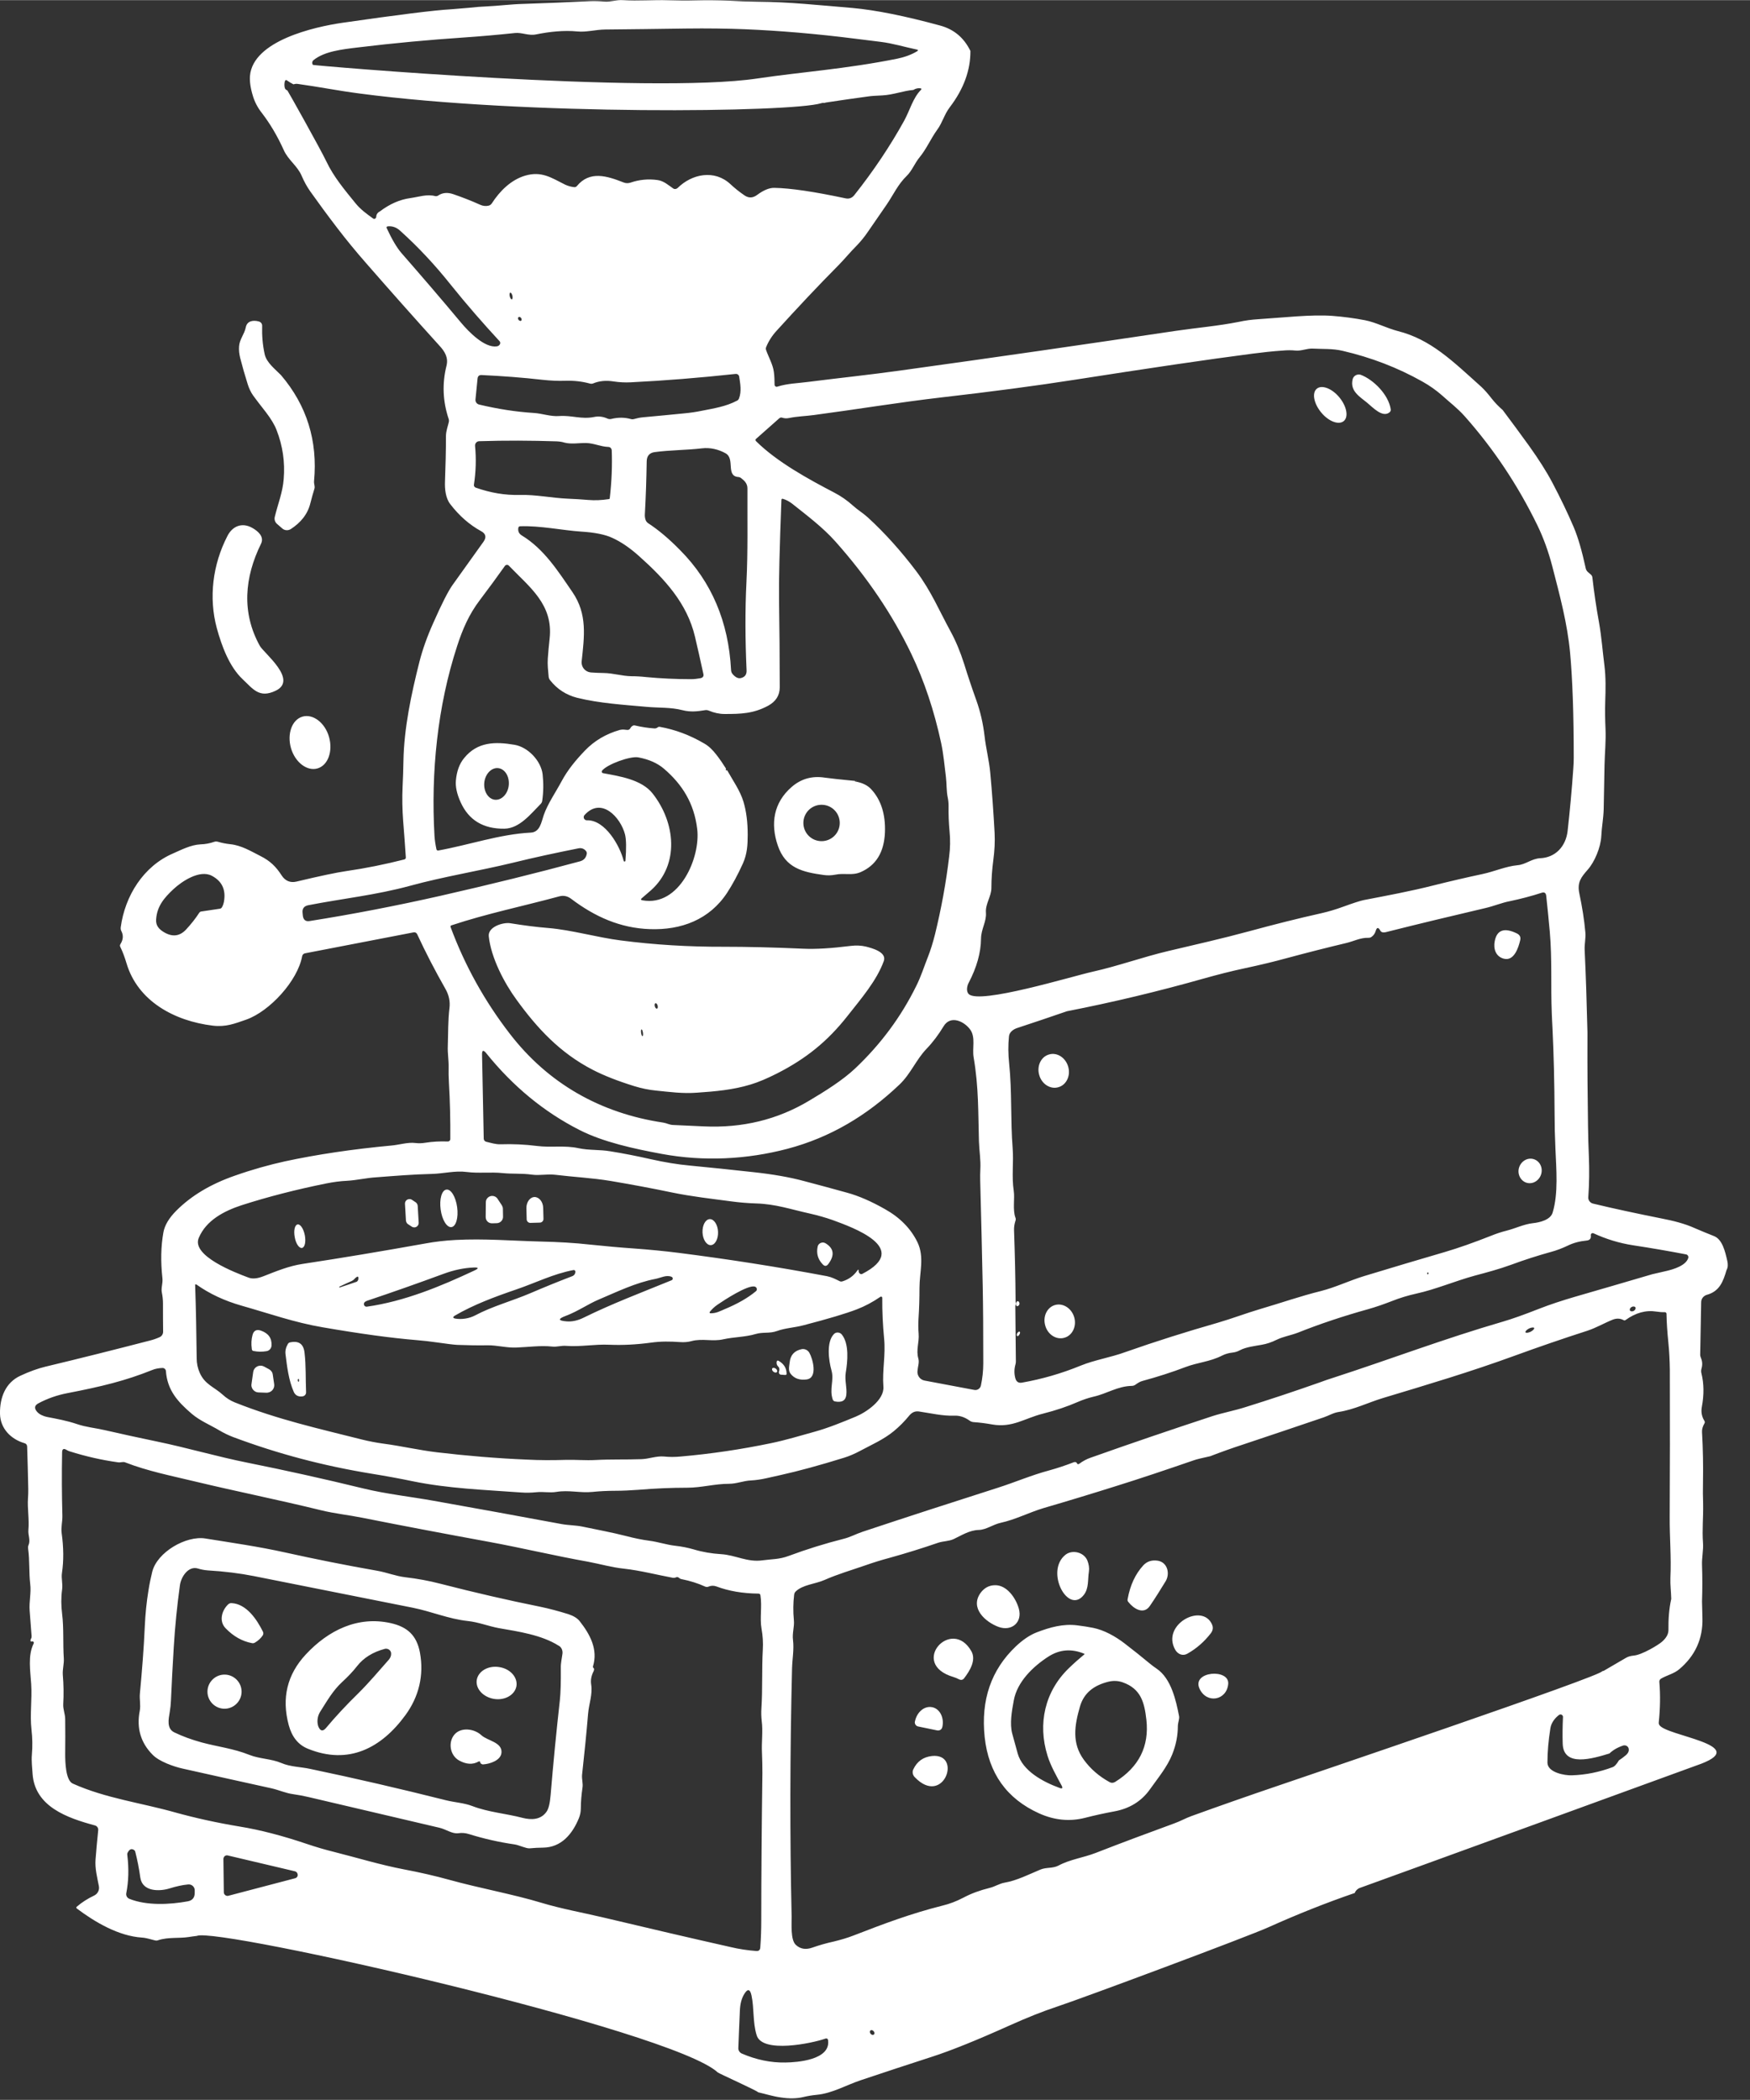 <?xml version="1.0" encoding="UTF-8" standalone="no"?><svg xmlns="http://www.w3.org/2000/svg" xmlns:xlink="http://www.w3.org/1999/xlink" fill="#000000" height="150" preserveAspectRatio="xMidYMid meet" version="1" viewBox="-0.0 -0.0 125.1 150.1" width="125" zoomAndPan="magnify"><rect x="-0.0" y="-0.0" width="125.1" height="150.1" fill="#333333" stroke="none"/><g id="change1_1"><path d="M123.48,90.14c-0.15-0.66-0.35-1.56-0.96-1.79c-0.48-0.19-0.94-0.38-1.38-0.57 c-0.73-0.33-1.56-0.53-2.33-0.68c-1.8-0.36-3.44-0.71-4.93-1.07c-0.21-0.05-0.36-0.25-0.34-0.46c0.07-0.97,0.08-1.94,0.04-2.93 c-0.03-0.68-0.05-1.4-0.06-2.17c-0.03-2.06-0.05-4.19-0.04-6.39c0-0.1,0-0.19,0-0.29c-0.05-2.07-0.11-4.03-0.2-5.89 c-0.02-0.43,0.09-0.85,0.05-1.26c-0.08-0.91-0.23-1.83-0.43-2.78c-0.17-0.81,0.14-1.17,0.6-1.7c0.48-0.54,0.93-1.58,0.97-2.41 c0.03-0.64,0.15-1.24,0.17-1.9c0.02-1.07,0.04-2.13,0.06-3.18c0.02-0.87,0.11-1.73,0.07-2.59c-0.03-0.64-0.04-1.29-0.02-1.94 c0.03-0.85,0.05-1.74-0.06-2.6c-0.13-1.01-0.2-2.01-0.38-3.03c-0.2-1.1-0.36-2.19-0.48-3.25c-0.01-0.07-0.04-0.13-0.09-0.18 l-0.23-0.2c-0.08-0.07-0.13-0.16-0.15-0.25c-0.27-1.24-0.55-2.22-0.86-2.95c-0.43-1.01-0.94-2.07-1.52-3.17 c-0.43-0.82-0.99-1.69-1.66-2.63c-0.63-0.87-1.26-1.73-1.9-2.58c-0.29-0.25-0.55-0.52-0.78-0.81c-0.3-0.39-0.55-0.66-0.73-0.83 c-2.11-1.9-3.63-3.4-5.97-4c-0.82-0.21-1.56-0.62-2.37-0.78c-0.79-0.15-1.56-0.25-2.33-0.31c-1.51-0.11-3.44,0.12-5.31,0.24 C89.46,22.84,89,22.9,88.55,23c-1.45,0.29-2.99,0.42-4.49,0.64c-6.29,0.94-12.86,1.89-19.72,2.84c-2.15,0.3-4.35,0.53-6.56,0.81 c-0.75,0.1-1.49,0.11-2.21,0.34c-0.02,0.01-0.03,0.01-0.05,0.01c-0.08,0-0.15-0.07-0.15-0.15c0-0.31-0.01-0.61-0.05-0.91 c-0.07-0.54-0.38-1.06-0.56-1.58c-0.02-0.06-0.02-0.13,0.01-0.2c0.17-0.42,0.42-0.81,0.74-1.16c1.49-1.64,2.97-3.22,4.46-4.72 c0.42-0.43,0.81-0.91,1.25-1.35c0.28-0.29,0.57-0.63,0.85-1.05c0.43-0.63,0.87-1.27,1.31-1.9c0.48-0.7,0.8-1.44,1.44-2.06 c0.38-0.37,0.57-0.91,0.92-1.33c0.5-0.61,0.79-1.32,1.26-1.97c0.37-0.5,0.5-1.09,0.9-1.61c0.99-1.3,1.48-2.64,1.47-4.02 c-0.46-0.94-1.17-1.54-2.15-1.81c-2.53-0.69-4.62-1.11-6.28-1.26c-1.15-0.1-2.28-0.2-3.41-0.29c-1.12-0.09-2.26-0.15-3.41-0.16 c-0.66-0.01-1.32-0.03-1.99-0.07c-0.8-0.03-1.58-0.04-2.39-0.02c-0.67,0.02-1.32,0.01-1.96-0.01C46.69-0.03,45.62,0.08,44.52,0 c-0.46-0.03-0.87,0.14-1.33,0.1c-0.32-0.03-0.65-0.04-0.98-0.03c-1.61,0.08-3.23,0.15-4.84,0.2c-0.82,0.02-1.74,0.14-2.62,0.18 c-0.3,0.01-0.72,0.04-1.26,0.1c-0.43,0.04-0.83,0.07-1.2,0.1c-1.26,0.07-3.86,0.4-7.82,0.97c-2,0.29-6.38,1.28-6.6,3.79 c-0.03,0.38,0.03,0.85,0.2,1.41c0.13,0.45,0.35,0.87,0.66,1.26c0.59,0.77,1.11,1.65,1.56,2.65c0.32,0.71,0.97,1.11,1.28,1.84 c0.17,0.4,0.37,0.76,0.6,1.09c0.61,0.86,1.25,1.73,1.94,2.63c0.65,0.85,1.34,1.69,2.06,2.51c1.77,2.03,3.53,4.01,5.26,5.92 c0.37,0.4,0.63,0.84,0.49,1.41c-0.32,1.27-0.27,2.54,0.15,3.8c0.03,0.08,0.03,0.17,0.01,0.25c-0.08,0.32-0.19,0.62-0.2,0.95 c0,1.08-0.03,2.18-0.07,3.29c-0.02,0.52,0.04,1.17,0.37,1.6c0.65,0.85,1.39,1.49,2.21,1.94c0.34,0.18,0.4,0.44,0.17,0.76 c-0.71,0.99-1.45,2.03-2.21,3.09c-0.3,0.42-0.77,1.33-1.39,2.74c-0.43,0.96-0.75,1.87-0.97,2.72c-0.59,2.33-1.11,4.78-1.15,7.12 c-0.01,0.6-0.03,1.2-0.06,1.81c-0.04,0.85-0.02,1.67,0.04,2.48c0.07,0.84,0.13,1.71,0.19,2.59c0.01,0.08-0.03,0.14-0.11,0.16 c-1.38,0.35-2.76,0.63-4.14,0.83c-0.7,0.1-1.88,0.35-3.56,0.75c-0.45,0.11-0.81-0.05-1.06-0.43c-0.41-0.64-0.83-1.05-1.53-1.4 c-0.67-0.34-1.36-0.76-2.14-0.84c-0.3-0.03-0.6-0.09-0.91-0.18c-0.08-0.02-0.17-0.02-0.25,0.01c-0.31,0.11-0.64,0.17-0.98,0.18 c-0.68,0.03-1.39,0.4-1.96,0.65c-2.12,0.91-3.44,3.04-3.74,5.28c-0.01,0.1,0,0.19,0.05,0.28c0.15,0.3,0.13,0.6-0.07,0.92 c-0.04,0.06-0.05,0.14-0.01,0.2c0.16,0.33,0.31,0.72,0.44,1.16c0.8,2.72,3.43,4.14,6.17,4.47c0.94,0.11,1.55-0.14,2.39-0.43 c1.67-0.59,3.68-2.77,4-4.54c0.02-0.1,0.1-0.18,0.2-0.2l7.77-1.5c0.1-0.02,0.2,0.03,0.25,0.13c0.6,1.3,1.28,2.61,2.02,3.91 c0.25,0.44,0.35,0.9,0.29,1.37c-0.11,0.89-0.09,1.85-0.12,2.74c-0.02,0.5,0.07,0.98,0.06,1.48c-0.01,0.36,0,0.73,0.02,1.1 c0.08,1.37,0.11,2.71,0.1,4.03c0,0,0,0,0,0.01c0,0.11-0.09,0.19-0.2,0.18c-0.55-0.02-1.07,0.01-1.58,0.09 c-0.24,0.04-0.48,0.05-0.71,0.02c-0.55-0.07-1.15,0.13-1.72,0.18c-2.79,0.26-5.33,0.64-7.61,1.13c-1.13,0.25-2.32,0.58-3.57,1.02 c-1.73,0.6-3.12,1.43-4.19,2.5c-0.53,0.53-0.84,1.05-0.93,1.56c-0.18,1-0.2,2.09-0.07,3.28c0.04,0.37-0.11,0.69-0.04,1.02 c0.05,0.25,0.08,0.51,0.08,0.77c0,0.71,0,1.39,0.01,2.03c0,0.16-0.09,0.31-0.23,0.38c-0.24,0.11-0.47,0.19-0.71,0.25 c-2.51,0.65-5.01,1.28-7.48,1.87c-0.53,0.13-1.13,0.34-1.79,0.65C0.39,98.83-0.02,99.9,0,101.05c0.02,1.07,0.79,1.83,1.76,2.11 c0.11,0.03,0.18,0.13,0.18,0.24c0.03,0.95,0.06,1.96,0.08,3.02c0,0.23,0,0.46-0.02,0.68c-0.05,0.74,0.1,1.5,0.03,2.27 c-0.03,0.39,0.17,0.72,0,1.1C2,110.54,2,110.62,2.01,110.7c0.12,0.86,0.05,1.67,0.15,2.52c0.08,0.65-0.09,1.25-0.04,1.91 c0.05,0.61,0.09,1.22,0.14,1.83c0,0.07-0.01,0.13-0.05,0.19c-0.02,0.03-0.03,0.07-0.03,0.11c0,0.07,0.03,0.1,0.1,0.07 c0.02-0.01,0.05-0.01,0.07,0c0.07,0.03,0.09,0.09,0.05,0.16c-0.42,0.85-0.23,1.95-0.17,2.89c0.07,1.1-0.1,2.17,0.02,3.24 c0.07,0.61,0.08,1.2,0.03,1.79c-0.04,0.48,0.02,0.92,0.05,1.4c0.17,2.33,2.48,3.14,4.45,3.67c0.16,0.04,0.26,0.19,0.24,0.35 c-0.07,0.71-0.14,1.4-0.19,2.09c-0.05,0.64,0.12,1.28,0.24,1.91c0.05,0.28-0.09,0.55-0.35,0.67c-0.44,0.21-0.86,0.47-1.24,0.8 c-0.01,0-0.01,0.01-0.01,0.01c-0.02,0.03-0.02,0.08,0.02,0.11c1.32,0.99,2.99,1.97,4.66,2.08c0.33,0.02,0.62,0.13,0.93,0.2 c0.07,0.02,0.15,0.02,0.22-0.01c0.73-0.24,1.49-0.12,2.19-0.23c0.2-0.03,0.39-0.06,0.58-0.08c1.4-0.66,33.99,6.73,37.24,9.76 c0.09,0.08,2.85,1.32,2.89,1.42c0.53,0.12,1.05,0.29,1.63,0.37c0.6,0.09,1.13,0.08,1.59-0.03c0.33-0.08,0.65-0.13,0.96-0.16 c1.1-0.1,2.1-0.69,3.14-1.04c1.73-0.58,3.43-1.14,5.1-1.68c1.31-0.42,3.18-1.17,5.6-2.26c1.25-0.56,2.36-1,3.33-1.32 c1.79-0.59,13.65-5.01,15.13-5.68c2.05-0.92,4.1-1.74,6.17-2.45c0.05-0.16,0.19-0.3,0.36-0.36c1.49-0.53,24.26-8.82,24.41-8.88 c3.51-1.35-2.55-1.99-3-2.77c-0.04-0.06-0.05-0.13-0.04-0.2c0.1-0.97,0.12-1.93,0.04-2.88c-0.01-0.09,0.04-0.18,0.12-0.23 c0.43-0.25,0.92-0.35,1.3-0.67c1.14-0.96,1.7-2.18,1.66-3.66c-0.02-0.77-0.03-1.17-0.03-1.19c0.03-0.87,0.03-1.74,0-2.6 c-0.02-0.55,0.11-1.06,0.07-1.6c-0.07-0.92,0.03-1.84,0.01-2.77c-0.02-0.48-0.02-1.01-0.01-1.58c0.02-1.17,0-2.36-0.07-3.57 c-0.01-0.19,0.05-0.39,0.17-0.6c0.04-0.06,0.04-0.13,0-0.19c-0.19-0.31-0.25-0.64-0.18-1.01c0.16-0.86,0.15-1.65-0.03-2.38 c-0.03-0.11-0.03-0.22,0-0.33c0.08-0.27,0.07-0.52-0.03-0.76c-0.03-0.07-0.06-0.17-0.06-0.24l0.07-3.76c0-0.25,0.17-0.46,0.41-0.53 c0.9-0.25,1.16-0.94,1.4-1.76C123.53,90.59,123.53,90.37,123.48,90.14z M16.01,64.44c-0.03,0.15-0.07,0.28-0.14,0.4 c-0.03,0.06-0.09,0.1-0.15,0.11l-1.34,0.2c-0.06,0.01-0.1,0.04-0.13,0.08c-0.27,0.42-0.59,0.82-0.95,1.21 c-0.46,0.49-0.99,0.55-1.61,0.17c-0.34-0.21-0.56-0.47-0.53-0.89c0.06-0.95,0.58-1.55,1.23-2.16c0.62-0.58,1.88-1.41,2.74-0.97 C15.86,62.97,16.16,63.58,16.01,64.44z M55.71,29.89c0.06-0.05,0.14-0.07,0.21-0.04c0.16,0.05,0.32,0.06,0.5,0.02 c0.59-0.12,1.17-0.13,1.76-0.21c3.09-0.41,6.1-0.91,9.12-1.26c3.57-0.41,6.76-0.83,9.57-1.27c5.13-0.8,9.36-1.43,12.68-1.86 c0.69-0.09,1.41-0.17,2.15-0.22c0.33-0.03,0.63-0.03,0.91,0c0.44,0.04,0.8-0.16,1.24-0.14c0.73,0.04,1.41-0.01,2.13,0.16 c2.03,0.47,3.93,1.2,5.69,2.19c0.54,0.3,1.01,0.64,1.42,1c0.55,0.5,1.1,0.91,1.6,1.47c2.08,2.34,3.82,4.95,5.22,7.83 c0.43,0.89,0.78,1.86,1.05,2.89c0.56,2.17,1.08,4.09,1.28,6.21c0.17,1.87,0.26,4.36,0.26,7.49c0,0.25-0.01,0.5-0.03,0.76 c-0.11,1.58-0.25,3.08-0.41,4.5c-0.13,1.08-0.86,1.88-1.95,1.93c-0.63,0.03-1.03,0.45-1.63,0.5c-0.84,0.08-1.65,0.45-2.5,0.63 c-1.17,0.25-2.33,0.52-3.49,0.81c-1.65,0.42-3.33,0.73-4.99,1.05c-0.25,0.05-0.75,0.21-1.49,0.48c-0.52,0.19-1.02,0.34-1.5,0.45 c-1.75,0.39-3.48,0.83-5.21,1.3c-1.95,0.53-3.83,0.95-5.77,1.41c-1.86,0.44-3.61,1.08-5.41,1.48c-1.52,0.34-8.11,2.36-8.87,1.6 c-0.2-0.2-0.12-0.59,0-0.81c0.57-1.09,0.87-2.14,0.88-3.16c0.01-0.69,0.4-1.21,0.35-1.85c-0.05-0.62,0.39-1.16,0.39-1.76 c0-0.66,0.05-1.33,0.14-2.01c0.09-0.67,0.12-1.31,0.09-1.93c-0.08-1.47-0.18-2.9-0.31-4.29c-0.08-0.89-0.31-1.75-0.41-2.65 c-0.1-0.86-0.29-1.71-0.59-2.55c-0.32-0.89-0.61-1.76-0.87-2.6c-0.27-0.85-0.59-1.62-0.96-2.3c-0.81-1.48-1.4-2.91-2.47-4.33 c-1.09-1.44-2.24-2.72-3.45-3.83c-0.34-0.31-0.73-0.54-1.07-0.85c-0.4-0.36-0.84-0.67-1.34-0.93c-1.84-0.96-4.09-2.19-5.58-3.67 c-0.06-0.06-0.06-0.12,0-0.17L55.71,29.89z M97.52,91.21c-1.05,0.32-2.03,0.8-3.09,1.07c-1.46,0.36-2.91,0.87-4.32,1.28 c-1.05,0.31-2.03,0.69-3.1,1c-2.2,0.63-4.39,1.32-6.55,2.08c-1.06,0.39-2.19,0.56-3.2,0.97c-1.39,0.57-2.79,0.97-4.21,1.22 c-0.24,0.04-0.4-0.06-0.47-0.32c-0.09-0.34-0.08-0.66,0.01-0.98c0.02-0.07,0.03-0.14,0.03-0.21l-0.04-3.96 c0.03-0.11,0.04-0.22,0.02-0.32c-0.01-1.7-0.05-3.4-0.11-5.09c-0.01-0.24,0.03-0.47,0.1-0.69c0.03-0.07,0.03-0.15,0-0.22 c-0.21-0.56-0.04-1.39-0.12-1.91c-0.16-1.05,0-2.01-0.08-3.06c-0.16-2.02-0.04-4.04-0.25-6.06c-0.07-0.66-0.08-1.31-0.01-1.95 c0.03-0.29,0.31-0.49,0.58-0.58c1.19-0.39,2.37-0.79,3.56-1.2c3.28-0.64,6.53-1.42,9.75-2.33c1.03-0.29,2.01-0.54,2.95-0.74 c1.12-0.24,2.12-0.48,2.99-0.72c1.52-0.41,2.95-0.77,4.29-1.09c0.54-0.13,1.01-0.39,1.58-0.37c0.08,0,0.16-0.02,0.22-0.07 c0.14-0.1,0.24-0.24,0.29-0.41c0.08-0.28,0.19-0.29,0.33-0.04c0.03,0.06,0.08,0.1,0.14,0.12c0.07,0.02,0.15,0.02,0.24,0 c2.38-0.6,4.76-1.17,7.15-1.73c0.6-0.14,1.16-0.38,1.74-0.49c0.77-0.16,1.53-0.36,2.27-0.6c0.19-0.06,0.29,0.01,0.32,0.2 c0.09,0.83,0.18,1.7,0.26,2.61c0.17,1.97,0.06,3.82,0.14,5.79c0.01,0.34,0.03,0.69,0.05,1.06c0.09,1.87,0.14,3.9,0.15,6.1 c0,0.8,0.02,1.64,0.06,2.53c0.06,1.45,0.22,3.19-0.2,4.58c-0.16,0.52-0.93,0.7-1.41,0.75c-0.64,0.07-1.26,0.38-1.9,0.54 c-0.36,0.09-0.72,0.21-1.09,0.36c-1.22,0.48-2.31,0.87-3.3,1.16C101.41,90.04,99.49,90.61,97.52,91.21z M102.11,90.99 c0.01,0.02,0,0.05-0.01,0.08c-0.02,0.02-0.05,0.02-0.06,0.01c-0.03-0.04-0.03-0.08,0-0.11C102.07,90.93,102.1,90.94,102.11,90.99z M65.65,97.11c-0.18-0.62,0.07-1.15,0.02-1.78c-0.03-0.36-0.03-0.72-0.01-1.06c0.05-0.74,0.07-1.48,0.07-2.21 c0-1.12,0.37-2.21-0.15-3.28c-0.47-0.96-1.24-1.75-2.31-2.35c-1-0.57-1.91-0.96-2.72-1.18c-1.03-0.29-2.06-0.56-3.07-0.83 c-1.03-0.28-2.25-0.49-3.64-0.64c-1.6-0.18-3.11-0.33-4.54-0.47c-0.86-0.08-1.78-0.23-2.76-0.45c-1.01-0.23-1.98-0.42-2.92-0.57 c-0.77-0.13-1.51-0.06-2.26-0.22c-1-0.22-1.96-0.03-2.97-0.16c-0.87-0.11-1.74-0.15-2.61-0.12c-0.34,0.01-0.69-0.1-1.02-0.18 c-0.1-0.02-0.18-0.12-0.18-0.22l-0.12-6c-0.01-0.33,0.09-0.37,0.3-0.11c1.91,2.37,4.13,4.2,6.67,5.49c1.69,0.86,3.88,1.34,5.89,1.71 c2.98,0.55,6.06,0.4,8.98-0.37c3.06-0.81,5.68-2.38,8-4.59c0.8-0.76,1.19-1.78,1.93-2.55c0.47-0.49,0.87-1.03,1.22-1.61 c0.5-0.84,1.5-0.35,1.92,0.25c0.38,0.56,0.12,1.32,0.23,1.96c0.37,2.16,0.32,3.96,0.38,6.01c0.02,0.66,0.14,1.35,0.1,2 c-0.01,0.27-0.02,0.54-0.01,0.8c0.07,2.6,0.13,5.11,0.18,7.55c0.03,1.45,0.04,3.29,0.04,5.51c0,0.55-0.06,1.08-0.17,1.6 c-0.05,0.21-0.25,0.35-0.47,0.31l-3.56-0.67c-0.33-0.06-0.55-0.38-0.5-0.71C65.61,97.67,65.73,97.4,65.65,97.11z M22.41,4.29 c0.78-0.63,2.02-0.77,3.19-0.91c2.54-0.31,5.06-0.54,7.56-0.71c1.19-0.08,2.41-0.19,3.66-0.32c0.5-0.05,0.96,0.21,1.5,0.1 c0.94-0.19,1.98-0.31,2.97-0.21c0.62,0.06,1.28-0.13,1.96-0.14c1.94-0.02,3.87-0.04,5.76-0.07c1.57-0.02,2.98,0,4.24,0.05 c2.43,0.1,5.08,0.32,7.92,0.68c0.6,0.07,1.19,0.15,1.77,0.22c0.9,0.11,1.72,0.37,2.59,0.55c0.12,0.02,0.12,0.07,0.02,0.13 c-0.4,0.24-0.87,0.41-1.39,0.52c-3.65,0.74-7.02,0.97-10.02,1.42C46.43,6.75,22.4,4.67,22.37,4.63C22.29,4.52,22.31,4.37,22.41,4.29 z M26.89,15.51c0,0.03-0.01,0.05-0.03,0.07c-0.04,0.06-0.13,0.08-0.19,0.03c-0.44-0.32-0.88-0.63-1.24-1.07 c-0.77-0.95-1.58-1.9-2.11-3.03c-0.42-0.88-2.76-5.06-2.78-5.06c-0.11-0.03-0.17-0.11-0.19-0.21c-0.03-0.16-0.02-0.3,0.01-0.43 c0.03-0.1,0.09-0.13,0.17-0.06c0.14,0.1,0.29,0.19,0.45,0.27c0.1-0.03,0.2-0.05,0.31-0.03c1.46,0.2,2.91,0.49,4.38,0.68 c11.96,1.59,30.94,1.35,33.03,0.7c0.09-0.03,0.17-0.03,0.24-0.02c0.03-0.01,0.06-0.02,0.09-0.03c1.03-0.16,2.05-0.3,3.06-0.44 c0.2-0.03,0.53-0.05,0.98-0.07c0.79-0.04,1.54-0.34,2.22-0.39c0.16-0.1,0.33-0.14,0.48-0.12c0.11,0.01,0.13,0.05,0.05,0.13 C65.26,7,65.04,7.88,64.64,8.61c-1,1.81-2.19,3.59-3.57,5.33c-0.17,0.21-0.37,0.28-0.62,0.23c-2.25-0.48-3.94-0.73-5.09-0.75 c-0.36-0.01-0.77,0.16-1.23,0.5c-0.3,0.22-0.58,0.25-0.89,0.05c-0.37-0.25-0.72-0.53-1.03-0.82c-1.13-1.05-2.74-0.74-3.77,0.28 c-0.09,0.08-0.22,0.1-0.32,0.03c-0.35-0.24-0.67-0.54-1.12-0.6c-0.66-0.09-1.3-0.03-1.91,0.18c-0.17,0.06-0.35,0.06-0.52-0.01 c-1.17-0.46-2.41-0.86-3.33,0.26c-0.05,0.06-0.11,0.08-0.18,0.08c-0.22-0.02-0.44-0.08-0.66-0.18c-1-0.5-1.69-0.99-2.87-0.64 c-1,0.3-1.8,1.09-2.38,1.99c-0.05,0.07-0.13,0.13-0.21,0.15c-0.21,0.05-0.41,0.03-0.61-0.06c-0.64-0.29-1.29-0.54-1.93-0.76 c-0.41-0.14-0.77-0.11-1.08,0.1c-0.06,0.04-0.13,0.05-0.2,0.04c-0.6-0.16-1.2,0.06-1.78,0.14c-0.75,0.1-1.48,0.42-2.18,0.95 C26.98,15.19,26.9,15.33,26.89,15.51z M53.37,47.92c0.01,0.29-0.12,0.47-0.4,0.54c-0.19,0.05-0.38-0.04-0.58-0.26 c-0.08-0.09-0.13-0.2-0.13-0.32c-0.18-3.44-1.39-6.29-3.63-8.55c-0.82-0.84-1.59-1.48-2.3-1.94c-0.1-0.07-0.17-0.17-0.2-0.3 c-0.03-0.12-0.04-0.24-0.03-0.37c0.07-1.25,0.11-2.51,0.13-3.76c0.01-0.38,0.2-0.6,0.57-0.65c1.11-0.15,2.28-0.14,3.38-0.27 c0.58-0.07,1.18,0.07,1.68,0.35c0.71,0.38,0,1.63,0.92,1.7c0.07,0,0.13,0.03,0.19,0.07c0.25,0.19,0.46,0.4,0.46,0.74 c-0.01,2.24,0.04,4.52-0.07,6.71C53.26,43.61,53.27,45.72,53.37,47.92z M40.93,42.33c-1.05-1.53-2.04-3.1-3.64-4.07 c-0.19-0.12-0.27-0.29-0.24-0.52c0.01-0.08,0.06-0.13,0.14-0.13c1.42-0.05,3.02,0.29,4.33,0.38c0.99,0.06,1.74,0.21,2.25,0.45 c0.62,0.28,1.25,0.71,1.91,1.3c1.86,1.66,3.44,3.39,4,5.76c0.18,0.76,0.38,1.65,0.6,2.66c0.04,0.17-0.03,0.27-0.2,0.31 c-0.21,0.04-0.45,0.07-0.69,0.07c-1.08,0-2.15-0.05-3.21-0.15c-0.35-0.04-0.7-0.06-1.05-0.06c-0.66-0.01-1.29-0.22-1.97-0.23 c-0.31,0-0.61-0.02-0.92-0.04h-0.01c-0.4-0.04-0.69-0.39-0.65-0.79C41.77,45.49,42,43.9,40.93,42.33z M38.77,27.14 c0.56,0.06,1.11,0.09,1.65,0.07c0.62-0.02,1.21,0.05,1.75,0.2c0.08,0.02,0.15,0.02,0.23-0.01c0.43-0.18,0.92-0.23,1.48-0.14 c0.4,0.06,0.8,0.08,1.21,0.06c2.42-0.12,4.91-0.32,7.5-0.6c0.12-0.01,0.23,0.07,0.25,0.19c0.08,0.51,0.18,1.06-0.01,1.56 c-0.03,0.07-0.07,0.13-0.14,0.16c-0.79,0.42-1.64,0.55-2.5,0.72c-0.43,0.09-0.85,0.15-1.28,0.19c-0.99,0.1-1.97,0.19-2.94,0.28 c-0.23,0.02-0.45,0.07-0.66,0.13c-0.07,0.02-0.13,0.02-0.2,0c-0.46-0.13-0.93-0.13-1.42-0.01c-0.08,0.02-0.17,0.01-0.25-0.02 c-0.32-0.15-0.65-0.19-0.98-0.12c-0.89,0.18-1.59-0.13-2.47-0.07c-0.64,0.05-1.2-0.18-1.84-0.22c-1.26-0.08-2.56-0.28-3.9-0.6 c-0.17-0.04-0.28-0.2-0.26-0.37l0.15-1.5c0.02-0.16,0.11-0.24,0.27-0.24C35.91,26.87,37.37,26.98,38.77,27.14z M36.48,20.91 c0.05-0.01,0.12,0.09,0.15,0.22c0.03,0.13,0.01,0.25-0.04,0.26s-0.12-0.09-0.15-0.22C36.41,21.04,36.43,20.92,36.48,20.91z M37.03,22.75c0-0.02,0-0.03,0.01-0.05c0.02-0.05,0.08-0.07,0.12-0.05c0.1,0.05,0.14,0.12,0.12,0.22v0.01 c-0.01,0.04-0.06,0.06-0.1,0.05C37.09,22.9,37.04,22.84,37.03,22.75z M32.97,23.07c-1.46-1.75-2.89-3.41-4.28-5 c-0.31-0.36-0.66-0.94-1.04-1.76c-0.04-0.09-0.01-0.13,0.08-0.14c0.33-0.03,0.62,0.08,0.87,0.31c1.27,1.14,2.49,2.44,3.65,3.9 c1.14,1.42,2.29,2.73,3.46,4c0.05,0.05,0.06,0.13,0.04,0.19c-0.04,0.1-0.12,0.16-0.23,0.18C34.64,24.88,33.5,23.7,32.97,23.07z M34.01,34.85c-0.09-0.03-0.15-0.12-0.13-0.22c0.14-0.92,0.17-1.84,0.08-2.76c0-0.01,0-0.01,0-0.02c-0.01-0.17,0.13-0.32,0.3-0.32 c1.86-0.06,3.7-0.05,5.53,0.01c0.19,0.01,0.37,0.03,0.56,0.09c0.48,0.13,1.05,0.02,1.55,0.03c0.55,0.01,1.03,0.26,1.59,0.28 c0.13,0,0.23,0.11,0.24,0.24c0.04,1.06,0,2.2-0.14,3.42c0,0.04-0.03,0.07-0.07,0.07c-0.52,0.08-1,0.1-1.47,0.06 c-0.48-0.04-0.96-0.07-1.45-0.09c-1.16-0.05-2.3-0.3-3.46-0.27C36.1,35.4,35.06,35.22,34.01,34.85z M32.68,46.17 c0.38-1.18,0.85-2.27,1.62-3.28c0.63-0.83,1.22-1.64,1.79-2.44c0.01-0.01,0.02-0.02,0.02-0.03c0.08-0.07,0.2-0.07,0.27,0.01 c1.48,1.54,3.18,2.77,2.91,5.21c-0.05,0.48-0.1,0.96-0.13,1.42c-0.03,0.44,0.02,0.86,0.06,1.3c0.01,0.09,0.04,0.18,0.1,0.25 c0.51,0.65,1.16,1.06,1.93,1.26c1.62,0.4,3.33,0.5,4.98,0.65c0.86,0.08,1.72,0.02,2.57,0.24c0.55,0.14,1.04,0.09,1.58,0 c0.1-0.02,0.2-0.01,0.29,0.03c0.38,0.16,0.76,0.24,1.13,0.24c1.15,0,2.05-0.02,3.11-0.59c0.55-0.3,0.83-0.74,0.83-1.31 c0-2.12-0.02-4.22-0.05-6.31c-0.02-1.33,0.04-3.7,0.17-7.09c0-0.07,0.04-0.1,0.11-0.08c0.24,0.07,0.45,0.19,0.65,0.34 c1.08,0.86,2.19,1.69,3.1,2.71c2.28,2.56,4.08,5.23,5.42,8.02c0.93,1.94,1.64,4.07,2.14,6.39c0.17,0.81,0.24,1.61,0.34,2.42 c0.06,0.49,0.03,1,0.13,1.47c0.04,0.19,0.06,0.39,0.06,0.59c-0.01,0.59,0.01,1.2,0.07,1.83c0.06,0.59,0.05,1.2-0.03,1.81 c-0.22,1.86-0.56,3.71-1.01,5.55c-0.15,0.6-0.32,1.14-0.5,1.6c-0.28,0.7-0.5,1.42-0.84,2.09c-1.08,2.2-2.54,4.17-4.37,5.9 c-0.9,0.85-2.17,1.64-3.28,2.3c-2.27,1.36-4.78,1.97-7.55,1.84c-0.78-0.04-1.51-0.07-2.18-0.1c-0.28-0.01-0.45-0.13-0.71-0.17 c-4.49-0.67-8.24-2.8-10.98-6.37c-1.79-2.32-3.2-4.86-4.22-7.61c-0.02-0.05,0.01-0.11,0.06-0.12c2.52-0.84,5.12-1.37,7.7-2.07 c0.32-0.09,0.61-0.02,0.87,0.18c1.68,1.27,3.5,2.09,5.62,2.16c2.24,0.08,4.26-0.68,5.52-2.6c0.39-0.6,0.77-1.3,1.13-2.1 c0.3-0.67,0.34-1.31,0.34-2.05c0-0.9-0.1-1.68-0.3-2.35c-0.24-0.8-0.75-1.51-1.17-2.26c-0.05,0.03-0.08,0.01-0.1-0.04 c-0.01-0.02,0-0.03,0.01-0.04c0.01-0.01,0.01-0.01,0.02-0.02c-0.22-0.35-0.45-0.69-0.7-1.01c-0.27-0.35-0.55-0.62-0.85-0.79 c-1.05-0.62-2.12-1.01-3.19-1.2c-0.06-0.01-0.11,0-0.16,0.04c-0.07,0.06-0.16,0.08-0.25,0.07c-0.44-0.03-0.9-0.1-1.37-0.21 c-0.07-0.02-0.13,0-0.19,0.04s-0.11,0.1-0.15,0.17c-0.04,0.08-0.11,0.11-0.2,0.11c-0.2-0.02-0.33-0.05-0.54,0 c-0.99,0.28-1.83,0.78-2.5,1.48c-0.64,0.67-1.22,1.36-1.67,2.2c-0.41,0.77-0.99,1.6-1.27,2.41c-0.17,0.49-0.26,1.22-0.93,1.25 c-2.2,0.11-4.4,0.88-6.61,1.28c-0.06,0.01-0.12-0.03-0.13-0.09c-0.07-0.33-0.12-0.65-0.14-0.97C30.8,55.21,31.27,50.48,32.68,46.17z M46.65,56.71c-0.79-1-2.37-1.23-3.54-1.45c-0.02,0-0.04-0.01-0.05-0.02c-0.05-0.04-0.06-0.11-0.02-0.16 c0.37-0.46,2.01-1.05,2.58-0.95c0.76,0.14,1.37,0.41,1.84,0.81c1.32,1.13,2.16,2.48,2.38,4.31c0.25,2.04-1.27,5.58-3.91,5.1 c-0.13-0.02-0.14-0.08-0.04-0.16c0.21-0.18,0.43-0.37,0.65-0.56C48.59,61.79,48.29,58.79,46.65,56.71z M44.68,59.64 c0.09,0.37,0.1,0.99,0.03,1.88c0,0.02-0.01,0.04-0.03,0.05c-0.03,0.01-0.05,0.01-0.08-0.01c-0.01-0.01-0.02-0.02-0.02-0.04 c-0.25-1.03-1.31-2.93-2.62-2.89c-0.06,0-0.12-0.02-0.16-0.06c-0.09-0.08-0.1-0.23-0.01-0.32C42.99,56.93,44.36,58.41,44.68,59.64z M31.48,64.03c-3.19,0.72-6.3,1.32-9.34,1.8c-0.29,0.05-0.45-0.08-0.49-0.37l-0.02-0.2c-0.04-0.31,0.1-0.5,0.41-0.56 c2.46-0.48,4.82-0.72,7.28-1.39c2.46-0.67,4.88-1.05,7.36-1.65c1.46-0.36,3.03-0.7,4.69-1.03c0.22-0.04,0.43,0.05,0.55,0.24 c0.02,0.04,0.03,0.08,0.03,0.12c-0.04,0.3-0.2,0.49-0.48,0.57C38.37,62.4,35.04,63.22,31.48,64.03z M14.21,88.48 c0.53-1.26,1.81-1.92,3.05-2.33c1.87-0.6,3.88-1.12,6.06-1.56c0.51-0.1,1-0.17,1.49-0.19c0.7-0.04,1.39-0.21,2.09-0.25 c1.31-0.1,2.63-0.21,3.95-0.24c0.85-0.02,1.69-0.25,2.51-0.14c0.85,0.11,1.71-0.01,2.58,0.08c0.7,0.07,1.38,0.01,2.08,0.11 c0.56,0.08,1.09-0.06,1.67,0.01c1.3,0.16,2.62,0.22,3.95,0.44c1.42,0.24,2.89,0.51,4.42,0.83c1.41,0.29,2.79,0.44,4.2,0.63 c0.59,0.08,1.19,0.13,1.8,0.15c1.39,0.04,2.5,0.43,3.78,0.71c0.62,0.14,1.18,0.3,1.69,0.48c1.38,0.51,5.66,2.01,2.12,3.84 c-0.07,0.04-0.14,0.03-0.2-0.03c-0.05-0.05-0.07-0.11-0.07-0.18c0-0.11-0.03-0.12-0.09-0.03c-0.26,0.38-0.62,0.64-1.07,0.78 c-0.07,0.02-0.14,0.02-0.21-0.02c-0.3-0.15-0.55-0.28-0.89-0.35c-3.55-0.67-7.09-1.22-10.62-1.67c-1.03-0.13-2.08-0.23-3.17-0.31 c-1.03-0.07-2.09-0.17-3.16-0.28c-1.06-0.12-2.26-0.19-3.59-0.22c-1.97-0.05-3.98-0.22-6.02-0.11c-0.73,0.04-1.45,0.12-2.15,0.25 c-3.07,0.55-5.99,1.04-8.77,1.46c-0.99,0.15-1.88,0.52-2.8,0.88c-0.36,0.14-0.77,0.24-1.13,0.08 C16.86,90.98,13.66,89.77,14.21,88.48z M54.03,92.3c-0.58,0.48-1.32,0.9-2.21,1.27c-0.35,0.15-0.63,0.31-1.03,0.3 c-0.01,0-0.03-0.01-0.04-0.01c-0.03-0.02-0.03-0.06-0.01-0.09c0.16-0.2,0.34-0.37,0.56-0.52c0.48-0.33,2.14-1.41,2.65-1.29 c0.04,0.01,0.07,0.03,0.1,0.06C54.13,92.11,54.12,92.23,54.03,92.3z M32.53,94.03c1.32-0.77,2.82-1.33,4.37-1.86 c1.38-0.47,2.66-1.12,4.1-1.39c0.01,0,0.01,0,0.02,0c0.06,0,0.11,0.05,0.11,0.11c0,0.16-0.08,0.28-0.25,0.34 c-1.02,0.39-2,0.79-2.93,1.19c-1.33,0.57-2.76,0.95-3.98,1.6c-0.41,0.22-0.96,0.31-1.42,0.23C32.36,94.21,32.35,94.14,32.53,94.03z M26.22,93.4c-0.08,0.01-0.16-0.04-0.19-0.11c-0.05-0.14,0.02-0.24,0.2-0.31c1.76-0.59,3.58-1.23,5.48-1.93 c0.73-0.27,1.44-0.42,2.13-0.45c0.39-0.02,0.41,0.06,0.06,0.22C31.49,91.95,28.91,93.02,26.22,93.4z M40.46,94.05 c0.85-0.32,1.6-0.85,2.34-1.16c1.35-0.57,2.62-1.2,4.07-1.48c0.36-0.07,0.78-0.31,1.15-0.14c0.03,0.01,0.05,0.04,0.06,0.07 c0.03,0.07,0,0.14-0.07,0.17c-2.13,0.87-4.25,1.67-6.28,2.67c-0.42,0.21-0.83,0.3-1.22,0.27C39.88,94.4,39.87,94.27,40.46,94.05z M25.62,91.39c0,0.06-0.02,0.11-0.05,0.16c-0.03,0.04-0.06,0.07-0.11,0.08c-0.4,0.14-0.8,0.27-1.19,0.4c-0.01,0-0.01,0-0.02-0.01 c0-0.03,0.01-0.05,0.03-0.06c0.3-0.14,0.59-0.28,0.87-0.4c0.15-0.07,0.18-0.16,0.3-0.25C25.57,91.21,25.63,91.24,25.62,91.39z M13.94,91.84c0.03-0.04,0.08-0.04,0.11-0.02c0.93,0.66,2,1.16,3.23,1.51c1.94,0.55,3.77,1.2,5.77,1.54 c2.66,0.46,4.91,0.77,6.74,0.92c0.47,0.04,0.94,0.09,1.41,0.16c0.77,0.11,1.27,0.17,1.49,0.18c0.75,0.03,1.48,0.04,2.17,0.03 c0.67-0.01,1.35,0.19,2.05,0.16c0.83-0.03,1.75-0.16,2.56-0.07c0.34,0.04,0.65-0.08,1-0.05c1.05,0.08,2.02-0.13,3.1-0.08 c0.94,0.04,1.92-0.01,2.96-0.15c0.72-0.1,1.37-0.09,2.08-0.04c0.3,0.02,0.57,0,0.82-0.07c0.79-0.21,1.49,0.05,2.28-0.13 c0.77-0.17,1.54-0.15,2.32-0.38c0.51-0.15,0.98-0.02,1.51-0.21c0.6-0.22,1.25-0.24,1.89-0.41c1.77-0.46,3.04-0.84,3.82-1.14 c0.57-0.22,1.14-0.52,1.69-0.9c0.01-0.01,0.03-0.01,0.05-0.01c0.04,0,0.08,0.04,0.08,0.08c-0.01,0.99,0.04,1.95,0.13,2.9 c0.12,1.21-0.14,2.29-0.05,3.45c0.08,0.97-1.25,1.85-1.98,2.15c-0.94,0.39-1.94,0.8-2.91,1.07c-1.05,0.29-2.09,0.61-3.16,0.83 c-2.12,0.44-4.26,0.76-6.44,0.95c-0.41,0.04-0.81,0.04-1.19,0c-0.56-0.05-1.06,0.17-1.62,0.19c-1.11,0.04-2.19,0-3.28,0.06 c-0.71,0.04-1.42-0.03-2.13-0.01c-0.93,0.03-1.87,0.03-2.8-0.02c-2.14-0.09-4.27-0.27-6.39-0.52c-1.28-0.15-2.55-0.45-3.84-0.62 c-0.52-0.07-1.03-0.17-1.52-0.29c-3.08-0.78-6-1.42-9.11-2.66c-0.32-0.13-0.6-0.31-0.85-0.54c-0.61-0.56-1.28-0.73-1.65-1.57 c-0.15-0.34-0.22-0.68-0.22-1.04c-0.02-1.74-0.05-3.49-0.11-5.24C13.92,91.87,13.93,91.85,13.94,91.84z M13.92,135.3 c0,0.35-0.17,0.55-0.51,0.61c-1.27,0.23-2.91,0.32-4.16-0.18c-0.17-0.07-0.26-0.24-0.22-0.42c0.16-0.82,0.19-1.72,0.07-2.72 c-0.01-0.06,0-0.12,0.03-0.17c0.12-0.23,0.26-0.3,0.44-0.19c0.05,0.03,0.09,0.08,0.1,0.14c0.15,0.58,0.27,1.19,0.36,1.84 c0.15,1.03,1.39,1,2.11,0.77c0.45-0.14,0.89-0.24,1.32-0.28c0.01,0,0.03,0,0.04,0c0.23,0,0.42,0.19,0.42,0.42V135.3z M21.09,134.26 l-4.76,1.25c-0.02,0.01-0.04,0.01-0.07,0.01c-0.14,0-0.26-0.12-0.26-0.26l-0.03-2.38c0-0.02,0-0.04,0.01-0.06 c0.03-0.14,0.17-0.23,0.31-0.19l4.79,1.13c0.09,0.02,0.17,0.09,0.19,0.19C21.32,134.08,21.23,134.23,21.09,134.26z M43.03,137.04 c-1.41-0.33-2.9-0.6-4.3-1.02c-2.04-0.62-4.45-1.05-6.61-1.65c-1.01-0.28-2.1-0.53-3.26-0.75c-1.63-0.31-3.34-0.83-5-1.25 c-0.65-0.16-1.29-0.35-1.94-0.57c-1.72-0.58-3.32-1-4.8-1.24c-1.63-0.27-3.16-0.61-4.57-1c-2.47-0.7-4.99-1.01-7.35-2.07 c-0.51-0.23-0.54-1.55-0.54-2.11c0.01-0.88,0.01-1.71,0-2.49c0-0.38-0.16-0.7-0.14-1.08c0.04-0.7,0.03-1.4-0.03-2.09 c-0.03-0.41,0.1-0.8,0.07-1.19c-0.07-1.09,0.01-2.12-0.12-3.18c-0.07-0.57-0.08-1.14,0-1.73c0.06-0.43-0.07-0.78-0.01-1.19 c0.13-0.87,0.12-1.81-0.02-2.83c-0.06-0.43,0.06-0.83,0.05-1.26c-0.04-1.47-0.05-2.98-0.02-4.52c0-0.25,0.11-0.31,0.32-0.18 c0.07,0.04,0.14,0.08,0.22,0.1c1.14,0.36,2.28,0.62,3.42,0.78c0.11,0.02,0.23,0.01,0.34-0.01c0.07-0.01,0.14-0.01,0.21,0.02 c1.62,0.63,3.31,0.96,5.01,1.37c2.96,0.71,6.01,1.32,8.98,2.05c0.98,0.24,1.97,0.34,2.97,0.54c2.91,0.58,5.93,1.15,9.04,1.72 c2.34,0.43,4.72,1,7.08,1.42c0.86,0.16,1.71,0.41,2.59,0.5c1.16,0.13,2.35,0.44,3.48,0.65c0.07,0.01,0.15,0,0.22-0.03 c0.08-0.04,0.16-0.02,0.23,0.04c0.05,0.05,0.12,0.08,0.19,0.09c0.59,0.12,1.15,0.29,1.67,0.53c0.08,0.03,0.16,0.04,0.24,0 c0.19-0.08,0.38-0.08,0.57-0.01c0.88,0.33,1.88,0.5,2.99,0.51c0.09,0,0.14,0.04,0.15,0.13c0.13,0.81-0.06,1.6,0.08,2.39 c0.09,0.5,0.12,1,0.09,1.49c-0.08,1.41-0.01,2.8-0.1,4.2c-0.02,0.3-0.01,0.59,0.02,0.88c0.1,0.75-0.02,1.53,0.02,2.29 c0.02,0.48,0.03,0.96,0.03,1.43c-0.05,3.85-0.08,7.37-0.08,10.57c0,0.61-0.02,1.25-0.07,1.92c-0.01,0.18-0.11,0.26-0.28,0.25 c-0.64-0.05-1.25-0.14-1.83-0.28C49.34,138.53,46.28,137.81,43.03,137.04z M56.14,147.43c-1.05,0.02-2.09-0.2-3.11-0.64 c-0.16-0.07-0.26-0.23-0.25-0.4c0.04-0.94,0.07-1.82,0.11-2.66c0.02-0.49,0.12-0.88,0.31-1.19c0.24-0.4,0.42-0.37,0.52,0.09 c0.2,0.92,0.08,1.91,0.37,2.85c0.4,1.33,3.98,0.57,4.89,0.25c0.13-0.05,0.21,0,0.22,0.14C59.35,147.24,57.02,147.42,56.14,147.43z M62.47,145.43c-0.06,0.05-0.16,0.03-0.23-0.05c-0.07-0.08-0.08-0.18-0.02-0.24c0.06-0.05,0.16-0.03,0.23,0.05 C62.53,145.28,62.53,145.38,62.47,145.43z M116.19,125.49c-0.14,0.12-0.29,0.23-0.46,0.34c-0.16,0.27-0.31,0.44-0.46,0.49 c-0.94,0.35-1.91,0.55-2.91,0.58c-0.5,0.02-1.74-0.2-1.74-0.91c0-0.76,0.07-1.57,0.21-2.45c0.06-0.39,0.31-0.72,0.61-0.95 c0.03-0.03,0.08-0.04,0.12-0.04c0.1,0,0.18,0.09,0.17,0.19c-0.03,0.66-0.04,1.28-0.02,1.88c0.04,1.73,2.15,1.08,3.34,0.72 c0.26-0.25,0.59-0.44,0.99-0.57c0.02-0.01,0.04-0.01,0.05-0.01c0.16-0.02,0.32,0.09,0.34,0.25 C116.46,125.18,116.38,125.34,116.19,125.49z M119.27,116.51c0,0.29-0.15,0.57-0.46,0.84c-0.26,0.23-1.43,0.94-2.02,0.99 c-0.21,0.02-0.41,0.07-0.57,0.17c-0.51,0.3-1.03,0.6-1.56,0.91c-0.02,0.01-0.05,0.02-0.08,0.03c-0.01,0-0.02,0-0.04,0 c0.21,0.27-21.72,7.69-23.14,8.18c-2.15,0.73-4.23,1.46-6.22,2.18c-0.42,0.15-0.8,0.37-1.22,0.52c-1.86,0.68-3.74,1.38-5.64,2.12 c-0.88,0.34-1.83,0.46-2.65,0.9c-0.42,0.22-0.87,0.11-1.3,0.29c-0.79,0.33-1.7,0.79-2.54,0.93c-0.4,0.07-0.71,0.29-1.09,0.38 c-0.69,0.17-1.32,0.4-1.88,0.7c-0.48,0.25-0.97,0.44-1.47,0.56c-2.3,0.58-4.23,1.31-6.32,2.12c-0.48,0.19-0.97,0.33-1.46,0.45 c-0.55,0.12-1.07,0.27-1.55,0.44c-0.46,0.16-0.85,0.1-1.17-0.2c-0.39-0.36-0.29-1.5-0.3-2.05c-0.13-5.67-0.12-11.57,0.03-17.72 c0.02-0.67,0.15-1.35,0.07-2.01c-0.07-0.51,0.11-0.95,0.06-1.44c-0.06-0.62-0.05-1.23,0.02-1.81c0.01-0.09,0.05-0.18,0.12-0.24 c0.5-0.48,1.41-0.53,2.04-0.81c0.95-0.42,1.95-0.71,2.93-1.05c0.54-0.19,1.11-0.37,1.71-0.53c1.19-0.33,2.35-0.69,3.48-1.08 c0.38-0.13,0.76-0.1,1.13-0.27c0.57-0.27,1.12-0.63,1.78-0.65c0.54-0.01,1.02-0.39,1.57-0.51c1.06-0.23,2.03-0.74,3.06-1.05 c1.78-0.52,3.56-1.06,5.33-1.62c1.54-0.48,3.36-1.09,5.45-1.81c0.17-0.06,0.54-0.15,1.14-0.28c0.78-0.3,1.56-0.58,2.33-0.83 c1.8-0.6,3.73-1.25,5.79-1.95c0.38-0.13,0.68-0.33,1.1-0.39c1.08-0.17,2.08-0.67,3.13-0.99c3.19-0.96,6.25-1.87,9.4-3.02 c1.7-0.62,3.44-1.22,5.21-1.79c0.64-0.21,1.19-0.54,1.81-0.79c0.28-0.11,0.54-0.1,0.78,0.03c0.05,0.03,0.1,0.03,0.15-0.01 c0.72-0.52,1.46-0.72,2.2-0.6c0.2,0.03,0.4,0.05,0.6,0.04c0.06,0,0.12,0.05,0.12,0.11c0.01,0.65,0.06,1.32,0.13,2.02 c0.07,0.68,0.1,1.34,0.11,1.97c0.01,3.63,0.01,7.14-0.01,10.52c-0.01,1.47,0.12,2.89,0.05,4.37c-0.02,0.51,0.05,1,0.06,1.51 C119.31,115.01,119.26,115.75,119.27,116.51z M109.05,95.23c-0.03-0.06,0.08-0.18,0.25-0.27c0.17-0.08,0.34-0.1,0.37-0.04 c0.03,0.06-0.08,0.18-0.25,0.27C109.25,95.27,109.08,95.29,109.05,95.23z M116.52,93.67c-0.04-0.08,0.01-0.19,0.12-0.25 s0.23-0.04,0.27,0.03c0.04,0.07-0.01,0.19-0.12,0.25S116.56,93.74,116.52,93.67z M119.15,90.84c-0.68,0.16-1.03,0.24-1.04,0.24 c-1.84,0.54-3.68,1.08-5.52,1.61c-0.92,0.27-1.78,0.55-2.57,0.86c-1.12,0.44-1.97,0.74-2.56,0.91c-4.29,1.25-7.99,2.67-12.15,4.02 c-0.32,0.1-0.64,0.21-0.96,0.33c-1.84,0.65-3.62,1.24-5.32,1.77c-0.78,0.25-1.6,0.4-2.35,0.64c-2.92,0.96-5.83,1.95-8.73,2.98 c-0.26,0.09-0.53,0.23-0.8,0.43c-0.08,0.05-0.13,0.04-0.17-0.05c-0.02-0.04-0.05-0.06-0.09-0.07c-0.05-0.01-0.09,0-0.13,0.01 c-0.57,0.22-1.16,0.42-1.78,0.59c-1.24,0.33-2.44,0.85-3.67,1.24c-3.22,1.03-6.44,2.07-9.65,3.14c-0.45,0.15-0.89,0.39-1.34,0.5 c-1.34,0.34-2.66,0.75-3.95,1.23c-0.67,0.25-1.19,0.22-1.85,0.31c-1.1,0.16-1.94-0.38-2.98-0.44c-0.66-0.04-1.32-0.15-1.95-0.34 c-0.42-0.12-0.86-0.21-1.32-0.26c-0.63-0.07-1.22-0.28-1.86-0.36c-0.52-0.07-1.06-0.18-1.63-0.33c-1.05-0.27-2.11-0.46-3.15-0.68 c-0.49-0.1-0.98-0.09-1.48-0.18c-3.02-0.56-6.08-1.12-9.18-1.67c-1.62-0.29-3.36-0.48-4.97-0.87c-2.87-0.7-5.63-1.31-8.27-1.84 c-2.21-0.44-4.36-1.08-6.55-1.53c-1.25-0.26-2.49-0.53-3.71-0.81c-0.66-0.15-1.33-0.21-1.97-0.43c-0.71-0.24-1.42-0.37-2.15-0.51 c-0.25-0.05-0.56-0.19-0.71-0.38c-0.21-0.25-0.17-0.45,0.12-0.6c0.64-0.34,1.33-0.58,2.06-0.72c2.44-0.47,4.16-0.89,6.05-1.65 c0.23-0.1,0.49-0.14,0.75-0.15c0.13,0,0.23,0.1,0.24,0.22c0.1,1.38,0.85,2.2,1.84,3.05c0.61,0.52,1.33,0.8,2.01,1.21 c0.29,0.17,0.6,0.32,0.93,0.45c3.23,1.21,6.45,2.06,9.93,2.63c1.05,0.17,2.03,0.35,2.94,0.54c2.54,0.52,5.12,0.61,7.73,0.8 c0.37,0.03,0.74,0.02,1.13-0.02c0.48-0.05,0.92,0.06,1.4-0.02c0.89-0.15,1.71,0.09,2.59,0c0.49-0.05,1.03-0.08,1.61-0.08 c0.55,0,1.1-0.03,1.66-0.07c1.2-0.1,2.36-0.15,3.49-0.15c1.03,0,1.96-0.28,3-0.28c0.54,0,1.03-0.22,1.57-0.24 c0.34-0.02,0.7-0.07,1.06-0.15s0.72-0.16,1.07-0.24c1.26-0.28,2.77-0.69,4.54-1.24c0.35-0.11,0.73-0.27,1.12-0.48 c0.82-0.44,1.68-0.81,2.41-1.41c0.4-0.33,0.77-0.7,1.12-1.13c0.18-0.21,0.4-0.32,0.68-0.28c0.82,0.12,1.7,0.33,2.51,0.3 c0.39-0.02,0.76,0.1,1.12,0.36c0.08,0.06,0.17,0.09,0.27,0.1c0.45,0.03,0.9,0.09,1.35,0.17c1.43,0.25,2.32-0.45,3.6-0.77 c0.95-0.24,1.77-0.52,2.48-0.83c0.39-0.17,0.78-0.3,1.16-0.39c0.94-0.21,1.71-0.75,2.73-0.77c0.09,0,0.18-0.03,0.25-0.08 c0.16-0.11,0.31-0.22,0.5-0.27c1.1-0.3,2.13-0.63,3.07-0.99c0.89-0.34,1.76-0.38,2.64-0.83c0.22-0.11,0.46-0.18,0.73-0.21 c0.18-0.02,0.36-0.07,0.54-0.17c0.44-0.23,1.06-0.3,1.56-0.39c0.35-0.06,0.71-0.18,1.07-0.36c0.48-0.23,1-0.31,1.5-0.5 c1.58-0.63,3.26-1.19,5.02-1.68c0.57-0.16,1.14-0.36,1.73-0.59c0.53-0.21,1.11-0.39,1.74-0.53c1.34-0.29,2.8-0.91,4.16-1.28 c0.86-0.23,1.73-0.46,2.58-0.77c1-0.37,1.95-0.67,2.85-0.92c0.42-0.11,0.83-0.27,1.23-0.46c0.39-0.19,0.83-0.31,1.34-0.36 c0.23-0.02,0.33-0.15,0.3-0.37c0-0.03,0-0.05,0.01-0.08c0.03-0.07,0.11-0.1,0.18-0.07c0.91,0.42,1.86,0.71,2.84,0.86 c1.32,0.2,2.58,0.42,3.78,0.65c0.11,0.02,0.18,0.13,0.16,0.24C120.54,90.46,119.62,90.73,119.15,90.84z M17.17,25.58 c-0.07-0.29-0.1-0.56-0.08-0.82c0.03-0.52,0.38-0.87,0.48-1.37c0.09-0.47,0.54-0.53,0.93-0.42c0.15,0.04,0.25,0.17,0.24,0.32 c-0.02,0.67,0.03,1.34,0.18,2.02c0.13,0.6,0.74,1.06,1.17,1.5c1.84,2.16,2.63,4.69,2.36,7.58c-0.02,0.2,0.09,0.37,0.02,0.56 c-0.09,0.3-0.19,0.63-0.28,1c-0.2,0.82-0.71,1.41-1.4,1.86c-0.19,0.12-0.44,0.11-0.61-0.04l-0.38-0.33 c-0.14-0.12-0.2-0.31-0.16-0.49c0.22-0.92,0.57-1.76,0.64-2.72c0.1-1.21-0.07-2.37-0.51-3.5c-0.15-0.39-0.41-0.81-0.76-1.27 c-0.45-0.57-0.75-0.97-0.91-1.19c-0.17-0.24-0.31-0.53-0.41-0.87C17.5,26.8,17.33,26.2,17.17,25.58z M96.69,27.12 c0.05-0.25,0.3-0.4,0.54-0.35c0.02,0.01,0.04,0.01,0.06,0.02c0.87,0.33,1.98,1.4,2.13,2.48c0,0.07-0.02,0.13-0.07,0.18 c-0.5,0.45-1.23-0.35-1.62-0.67C97.19,28.34,96.5,27.94,96.69,27.12z M94.45,29.48c-0.53-0.64-0.68-1.4-0.32-1.7 c0.35-0.3,1.08-0.03,1.61,0.61c0.53,0.64,0.68,1.4,0.32,1.7C95.7,30.39,94.98,30.12,94.45,29.48z M15.5,44.9 c-0.59-2.18-0.3-4.55,0.76-6.6c0.37-0.72,1.06-0.98,1.78-0.57c0.39,0.22,0.87,0.62,0.62,1.13c-1.18,2.4-1.41,4.92-0.08,7.31 c0.3,0.52,2.75,2.43,1.12,3.2c-1.16,0.55-1.6-0.11-2.35-0.82C16.39,47.65,15.85,46.17,15.5,44.9z M23.52,52.67 c0.29,1.02-0.07,2.03-0.82,2.25c-0.75,0.22-1.6-0.43-1.9-1.45c-0.29-1.02,0.07-2.03,0.82-2.25C22.37,51,23.23,51.65,23.52,52.67z M36.06,59.23c1.09-0.02,1.89-1.07,2.59-1.77c0.06-0.06,0.1-0.14,0.11-0.22c0.09-0.61,0.1-1.25,0.03-1.9 c-0.12-0.97-1.05-1.95-2.02-2.11c-1.37-0.23-2.64-0.22-3.59,0.95c-0.34,0.41-0.53,0.94-0.59,1.6c-0.04,0.45,0.07,0.96,0.33,1.54 C33.5,58.62,34.55,59.25,36.06,59.23z M35.61,54.9c0.48,0.05,0.82,0.59,0.76,1.22c-0.06,0.62-0.51,1.09-0.99,1.04 c-0.48-0.05-0.82-0.6-0.76-1.22S35.13,54.85,35.61,54.9z M58.88,62.54c0.28,0.04,0.55,0.03,0.82-0.02c0.64-0.14,1.19,0.08,1.81-0.18 c1.11-0.48,1.69-1.42,1.75-2.84c0.05-1.3-0.28-2.34-0.99-3.1c-0.25-0.27-0.62-0.45-1.1-0.54c-0.09-0.02-0.09-0.03,0-0.04 c-1.13-0.11-1.87-0.19-2.21-0.24c-0.9-0.14-1.69,0.08-2.36,0.66c-1.31,1.13-1.53,2.64-1,4.19C56.15,62.05,57.37,62.33,58.88,62.54z M58.73,57.52c0.72,0,1.3,0.58,1.3,1.3c0,0.72-0.58,1.3-1.3,1.3c-0.72,0-1.3-0.58-1.3-1.3C57.43,58.1,58.01,57.52,58.73,57.52z M61.22,55.8c-0.02,0-0.03,0-0.04,0c0.02,0,0.03,0,0.04-0.01c0.01,0,0.02,0,0.02,0.01c0,0,0,0.01-0.01,0.01 C61.23,55.81,61.22,55.81,61.22,55.8z M44.39,67.22c-1.73-0.22-3.51-0.75-5.19-0.89c-0.88-0.07-1.78-0.19-2.71-0.34 c-0.51-0.09-1.62,0.25-1.55,0.93c0.16,1.54,1.12,3.36,1.98,4.53c1.49,2.06,3.12,3.81,5.44,5.01c0.79,0.41,1.78,0.8,2.97,1.17 c0.52,0.16,1.04,0.27,1.56,0.32c1,0.1,1.92,0.23,2.95,0.15c1.31-0.09,2.56-0.2,3.81-0.58c0.57-0.17,1.2-0.44,1.91-0.8 c2.06-1.05,3.6-2.29,5.03-4.11c0.95-1.21,2.08-2.51,2.59-3.92c0.23-0.65-0.87-0.93-1.31-1.04c-0.31-0.07-0.67-0.09-1.07-0.04 c-1.36,0.17-2.48,0.24-3.35,0.2c-2.2-0.1-4.09-0.14-5.67-0.14C49.26,67.68,46.79,67.53,44.39,67.22z M45.93,74.06 c-0.04,0.01-0.08-0.1-0.1-0.23c-0.02-0.14-0.01-0.25,0.03-0.25c0.04-0.01,0.08,0.1,0.1,0.23S45.97,74.05,45.93,74.06z M46.97,72.09 c-0.06,0.02-0.13-0.05-0.16-0.16c-0.03-0.1-0.01-0.2,0.04-0.22c0.06-0.02,0.13,0.05,0.16,0.16C47.04,71.98,47.02,72.08,46.97,72.09z M106.85,67.28c0.15-0.81,0.68-1,1.57-0.57c0.22,0.1,0.31,0.27,0.25,0.5c-0.12,0.52-0.44,1.52-1.18,1.31 C106.91,68.36,106.75,67.8,106.85,67.28z M108.59,83.46c0.14-0.46,0.6-0.74,1.04-0.61s0.68,0.61,0.54,1.08 c-0.14,0.46-0.6,0.74-1.04,0.61C108.7,84.41,108.45,83.92,108.59,83.46z M31.5,86.45c-0.1-0.74,0.08-1.38,0.41-1.42 c0.33-0.05,0.67,0.52,0.77,1.26c0.1,0.74-0.08,1.38-0.41,1.42C31.94,87.75,31.6,87.19,31.5,86.45z M34.72,86.99 c0-0.01,0-0.01,0-0.02l0.01-1.04c0-0.25,0.21-0.45,0.46-0.45c0.15,0,0.3,0.08,0.38,0.21l0.31,0.47c0.04,0.07,0.07,0.16,0.07,0.24 l0.01,0.56c0.01,0.25-0.19,0.46-0.44,0.47l-0.33,0.01C34.93,87.45,34.72,87.26,34.72,86.99z M37.65,87.15l-0.02-0.78 c-0.01-0.44,0.25-0.8,0.58-0.81c0.33,0,0.61,0.34,0.62,0.78l0.02,0.77c0.01,0.15-0.11,0.28-0.26,0.28l-0.66,0.02 C37.78,87.42,37.65,87.3,37.65,87.15z M29.02,87.26l-0.07-1.21c-0.01-0.18,0.12-0.33,0.3-0.34c0.07-0.01,0.14,0.01,0.2,0.05 l0.27,0.18c0.08,0.06,0.13,0.15,0.14,0.25l0.07,1.2c0.01,0.18-0.12,0.33-0.3,0.34c-0.07,0-0.13-0.01-0.19-0.05l-0.26-0.17 C29.09,87.46,29.04,87.36,29.02,87.26z M50.22,88.09c-0.02-0.51,0.21-0.94,0.52-0.95c0.3-0.01,0.57,0.4,0.59,0.91 s-0.21,0.94-0.52,0.95C50.51,89.01,50.24,88.6,50.22,88.09z M21.07,88.43c-0.09-0.47,0-0.87,0.2-0.91c0.2-0.04,0.43,0.31,0.52,0.77 c0.09,0.47,0,0.87-0.2,0.91C21.39,89.24,21.15,88.9,21.07,88.43z M58.8,90.36c-0.34-0.36-0.45-0.78-0.35-1.25 c0.04-0.21,0.25-0.33,0.45-0.29c0.04,0.01,0.08,0.03,0.12,0.05c0.59,0.36,0.66,0.85,0.2,1.47C59.09,90.52,58.95,90.53,58.8,90.36z M72.69,93.37c-0.09-0.11-0.09-0.22,0-0.34c0.08-0.05,0.14-0.02,0.18,0.09c0.01,0.01,0.01,0.03,0.01,0.04 C72.88,93.28,72.82,93.35,72.69,93.37z M76.79,94.15c0.19,0.65-0.13,1.31-0.7,1.47c-0.57,0.17-1.19-0.22-1.37-0.87 c-0.19-0.65,0.13-1.31,0.7-1.47C75.99,93.12,76.6,93.51,76.79,94.15z M74.29,76.84c-0.19-0.65,0.13-1.31,0.7-1.47 c0.57-0.17,1.18,0.22,1.37,0.87s-0.13,1.31-0.7,1.47C75.09,77.88,74.47,77.49,74.29,76.84z M18,96.41 c-0.05-0.36-0.03-0.68,0.05-0.98c0.08-0.32,0.29-0.43,0.6-0.32c0.54,0.19,0.79,0.54,0.76,1.07c-0.01,0.2-0.16,0.37-0.36,0.4 c-0.31,0.05-0.61,0.05-0.91-0.01C18.05,96.56,18,96.51,18,96.41z M72.91,95.22c0.01,0.01,0.01,0.03,0.01,0.04 c-0.01,0.08-0.05,0.15-0.12,0.22c-0.03,0.03-0.07,0.03-0.1,0c-0.02-0.02-0.02-0.04-0.02-0.06c0.01-0.11,0.06-0.18,0.15-0.23 C72.86,95.17,72.9,95.18,72.91,95.22z M59.44,97.96c-0.2-0.71-0.38-2.03,0.17-2.6c0.14-0.15,0.38-0.15,0.53-0.01 c0.01,0.01,0.02,0.02,0.03,0.03c0.55,0.67,0.42,1.95,0.29,2.73c-0.09,0.56,0.1,1.08,0.04,1.59c-0.05,0.42-0.32,0.57-0.83,0.47 c-0.06-0.02-0.12-0.07-0.14-0.13C59.27,99.28,59.64,98.67,59.44,97.96z M21.63,99.81c0.15-0.02,0.26-0.15,0.25-0.3 c-0.04-0.95,0-1.9-0.11-2.82c-0.07-0.63-0.41-0.87-1.03-0.74c-0.07,0.01-0.12,0.05-0.16,0.11c-0.14,0.24-0.2,0.49-0.17,0.73 c0.11,0.89,0.22,1.85,0.59,2.7C21.12,99.76,21.35,99.85,21.63,99.81z M21.3,98.59c0.02-0.04,0.04-0.04,0.06-0.01 c0.02,0.03,0.03,0.07,0.02,0.11c-0.03,0.11-0.06,0.11-0.09,0C21.28,98.65,21.28,98.62,21.3,98.59z M56.52,98.2 c-0.19-0.23-0.1-0.55-0.07-0.82c0.05-0.51,0.33-0.83,0.84-0.94c0.22-0.05,0.44,0.05,0.56,0.24c0.25,0.43,0.63,1.8-0.18,1.92 C57.18,98.67,56.79,98.54,56.52,98.2z M55.63,97.68c-0.1-0.1-0.13-0.21-0.11-0.34c0.02-0.09,0.06-0.11,0.14-0.07 c0.37,0.21,0.56,0.51,0.57,0.9c0.01,0.08-0.03,0.12-0.11,0.11l-0.3-0.02c-0.08-0.01-0.15-0.08-0.14-0.17c0-0.01,0-0.02,0-0.03 l0.03-0.11C55.73,97.85,55.7,97.74,55.63,97.68z M17.97,98.98c0.01-0.02,0.01-0.04,0.01-0.06l0.12-0.85 c0.04-0.29,0.31-0.49,0.6-0.45c0.06,0.01,0.12,0.03,0.18,0.06l0.35,0.19c0.15,0.08,0.25,0.22,0.27,0.39l0.1,0.68 c0.04,0.29-0.16,0.56-0.45,0.6c-0.04,0.01-0.07,0.01-0.1,0.01l-0.57-0.02C18.19,99.52,17.96,99.27,17.97,98.98z M55.29,98.05 c-0.09-0.07-0.13-0.18-0.08-0.24c0.04-0.06,0.16-0.05,0.25,0.02s0.13,0.18,0.08,0.24S55.38,98.12,55.29,98.05z M41.43,115.87 c-0.17-0.21-0.44-0.37-0.8-0.49c-0.71-0.22-1.38-0.4-2.01-0.53c-2.33-0.47-4.71-1.02-7.12-1.64c-0.84-0.22-1.68-0.37-2.53-0.47 c-0.68-0.08-1.31-0.34-1.99-0.46c-2.28-0.4-4.47-0.84-6.59-1.31c-1.89-0.42-3.79-0.69-5.71-1c-1.37-0.22-3.45,0.97-3.8,2.39 c-0.1,0.42-0.2,0.87-0.27,1.34c-0.13,0.8-0.22,1.65-0.26,2.56c-0.07,1.6-0.2,3.18-0.35,4.8c-0.04,0.41,0.07,0.81-0.01,1.23 c-0.24,1.24,0.07,2.29,0.93,3.15c0.46,0.47,1.5,0.84,2.14,0.98c2.19,0.49,4.3,0.96,6.35,1.41c0.53,0.12,1.02,0.35,1.56,0.42 c0.36,0.05,0.72,0.12,1.07,0.2c3.37,0.79,6.5,1.52,9.38,2.2c0.47,0.11,0.91,0.45,1.34,0.39c0.25-0.04,0.5-0.02,0.76,0.06 c1.06,0.33,2.15,0.58,3.27,0.74c0.32,0.05,0.82,0.3,1.07,0.28c0.33-0.03,0.65-0.05,0.95-0.05c1.32-0.01,2.11-0.98,2.57-2.1 c0.09-0.22,0.14-0.46,0.14-0.7c0-0.5,0.05-1,0.12-1.49c0.05-0.3-0.06-0.6-0.03-0.92c0.16-1.46,0.31-2.92,0.43-4.36 c0.06-0.71,0.33-1.38,0.22-2.09c-0.05-0.32,0.01-0.64,0.18-0.96c0.02-0.05,0.03-0.1,0.03-0.15c0-0.03-0.02-0.05-0.04-0.07 c-0.04-0.03-0.05-0.08-0.04-0.12C42.76,117.91,42.19,116.83,41.43,115.87z M40.02,121.55c-0.25,2.23-0.47,4.49-0.66,6.77 c-0.05,0.58-0.14,0.97-0.29,1.18c-0.41,0.59-1.09,0.6-1.72,0.44c-1.18-0.31-2.43-0.4-3.58-0.84c-0.59-0.23-1.26-0.26-1.9-0.42 c-3.22-0.81-6.45-1.56-9.7-2.24c-0.7-0.15-1.4-0.14-2.06-0.42c-0.73-0.31-1.55-0.29-2.28-0.58c-1.15-0.46-2.26-0.58-3.41-0.89 c-0.73-0.2-1.38-0.44-1.96-0.72c-0.56-0.27-0.41-0.95-0.33-1.43c0.05-0.3,0.08-0.58,0.09-0.85c0.06-1.28,0.12-2.55,0.2-3.79 c0.09-1.51,0.24-2.99,0.44-4.44c0.08-0.61,0.61-1.42,1.3-1.2c0.22,0.07,0.45,0.11,0.68,0.13c1.2,0.07,2.31,0.21,3.32,0.41 c3.78,0.75,7.57,1.51,11.35,2.26c1.34,0.27,2.55,0.8,3.93,0.95c0.77,0.08,1.47,0.37,2.23,0.51c1.38,0.24,3.04,0.48,4.26,1.25 c0.19,0.09,0.3,0.32,0.28,0.55c-0.04,0.33-0.13,0.7-0.12,1.03C40.1,120.2,40.08,120.98,40.02,121.55z M76.17,111.13 c0.47-0.37,1.3-0.2,1.56,0.41c0.11,0.28,0.15,0.55,0.11,0.81c-0.09,0.56,0.01,1.17-0.36,1.65 C76.35,115.46,74.68,112.31,76.17,111.13z M80.67,114.52c-0.06-0.06-0.08-0.14-0.06-0.22c0.18-0.99,0.55-1.79,1.12-2.41 c0.27-0.29,0.62-0.4,1.05-0.33c0.7,0.13,0.86,0.94,0.55,1.46c-0.39,0.64-0.76,1.23-1.13,1.77 C81.75,115.45,81.03,114.98,80.67,114.52z M70.11,113.84c0.26-0.34,0.59-0.52,1-0.53c0.86-0.03,1.51,0.92,1.72,1.67 c0.28,0.99-0.52,1.65-1.45,1.31C70.44,115.94,69.3,114.94,70.11,113.84z M18.8,116.64c0.04,0.09,0.03,0.18-0.02,0.26 c-0.14,0.21-0.33,0.38-0.55,0.51c-0.07,0.04-0.14,0.06-0.22,0.04c-0.7-0.13-1.33-0.49-1.88-1.06c-0.5-0.51-0.27-1.29,0.18-1.71 c0.06-0.06,0.16-0.1,0.25-0.09C17.62,114.65,18.36,115.75,18.8,116.64z M84.89,118.2c-0.34,0.2-0.7,0.04-0.88-0.28 c-1.01-1.79,1.93-3.38,2.63-1.81c0.1,0.22,0.07,0.43-0.08,0.63C86.09,117.35,85.54,117.83,84.89,118.2z M27.93,116.02 c-2.36-0.53-4.47,0.52-6.07,2.24c-1.33,1.43-1.74,3.11-1.22,5.05c0.23,0.85,0.68,1.41,1.37,1.69c2.92,1.19,5.26-0.06,6.97-2.4 c0.96-1.31,1.34-2.85,1.04-4.47C29.79,116.9,29.13,116.29,27.93,116.02z M27.79,118.64c-0.71,0.8-1.42,1.65-2.17,2.39 c-0.87,0.85-1.64,1.68-2.31,2.48c-0.22,0.26-0.4,0.24-0.54-0.07c-0.02-0.04-0.03-0.08-0.04-0.12c-0.08-0.32-0.02-0.67,0.15-0.95 c0.48-0.75,0.91-1.53,1.59-2.15c0.39-0.36,0.75-0.73,1.06-1.13c0.46-0.59,1.12-1,1.98-1.23c0.02-0.01,0.05-0.01,0.07-0.01 c0.2-0.01,0.37,0.14,0.38,0.33C27.97,118.35,27.91,118.5,27.79,118.64z M82.69,119.28c-0.18-0.12-0.35-0.25-0.52-0.39 c-0.54-0.45-1.13-0.92-1.78-1.42c-0.68-0.52-1.46-0.95-2.24-1.11c-0.35-0.07-0.73-0.13-1.14-0.18c-1.01-0.13-1.96,0.14-2.9,0.5 c-0.49,0.19-0.99,0.53-1.49,1c-1.77,1.68-2.51,3.84-2.23,6.49c0.28,2.58,1.57,4.4,3.89,5.45c1.09,0.49,2.18,0.6,3.28,0.32 c0.74-0.19,1.44-0.34,2.09-0.46c1.1-0.2,1.96-0.73,2.57-1.6c0.56-0.79,1.22-1.58,1.58-2.48c0.27-0.68,0.4-1.35,0.4-2.02 c0-0.22,0.12-0.52,0.09-0.69C84.07,121.54,83.72,119.98,82.69,119.28z M76.42,119.23c-1.73,1.66-2.25,3.98-1.54,6.26 c0.22,0.72,0.63,1.44,1.01,2.14c0.1,0.19,0.05,0.25-0.15,0.17c-1.2-0.44-2.64-1.22-2.99-2.46c-0.14-0.5-0.27-0.97-0.39-1.42 c-0.19-0.72-0.03-1.61,0.11-2.37c0.24-1.34,1.39-2.44,2.48-3.14c0.8-0.51,1.65-0.58,2.56-0.2c0,0,0.01,0,0.01,0.01 c0.01,0.01,0.01,0.02,0,0.03C77.16,118.55,76.79,118.87,76.42,119.23z M79.72,127.37c-0.13,0.08-0.27,0.09-0.41,0.01 c-0.73-0.4-1.35-0.93-1.83-1.59c-0.87-1.19-0.67-2.45-0.28-3.8c0.29-1.01,1.03-1.53,2.03-1.78c0.36-0.09,0.7-0.07,1.02,0.04 c1.31,0.46,1.56,1.44,1.7,2.68C82.16,124.83,81.42,126.31,79.72,127.37z M69.44,118.03c0.36,0.64-0.12,1.41-0.51,1.92 c-0.1,0.14-0.23,0.16-0.39,0.08c-0.12-0.06-0.25-0.12-0.39-0.16C64.95,118.92,68.03,115.54,69.44,118.03z M36.92,120.51 c-0.1,0.63-0.81,1.05-1.59,0.93c-0.78-0.12-1.34-0.72-1.25-1.35c0.1-0.63,0.81-1.05,1.59-0.93 C36.46,119.27,37.01,119.88,36.92,120.51z M87.8,120.37c-0.11,1.18-1.54,1.44-2.05,0.34C85.17,119.45,87.9,119.25,87.8,120.37z M17.27,120.92c0,0.67-0.55,1.22-1.22,1.22c-0.67,0-1.22-0.55-1.22-1.22c0-0.67,0.55-1.22,1.22-1.22 C16.72,119.7,17.27,120.25,17.27,120.92z M65.4,123.06l0.01-0.03c0.14-0.66,0.68-1.11,1.22-1h0.01c0.54,0.11,0.86,0.73,0.73,1.39 l-0.01,0.03c-0.03,0.17-0.19,0.27-0.36,0.24l-1.36-0.28C65.47,123.38,65.37,123.21,65.4,123.06z M35.85,125.26 c-0.03,0.58-0.84,0.83-1.32,0.86c-0.02,0-0.04,0-0.06-0.01c-0.08-0.03-0.13-0.07-0.14-0.13c-0.01-0.08-0.06-0.1-0.13-0.06 c-0.41,0.23-0.87,0.2-1.38-0.08c-0.65-0.36-0.81-1.3-0.33-1.86c0.47-0.54,1.42-0.42,1.93,0.06 C34.85,124.43,35.89,124.53,35.85,125.26z M65.38,127.02c-0.14-0.15-0.18-0.37-0.09-0.55c0.27-0.57,0.71-0.88,1.33-0.95 C68.83,125.29,67.45,129.2,65.38,127.02z" fill="#ffffff"/></g></svg>
